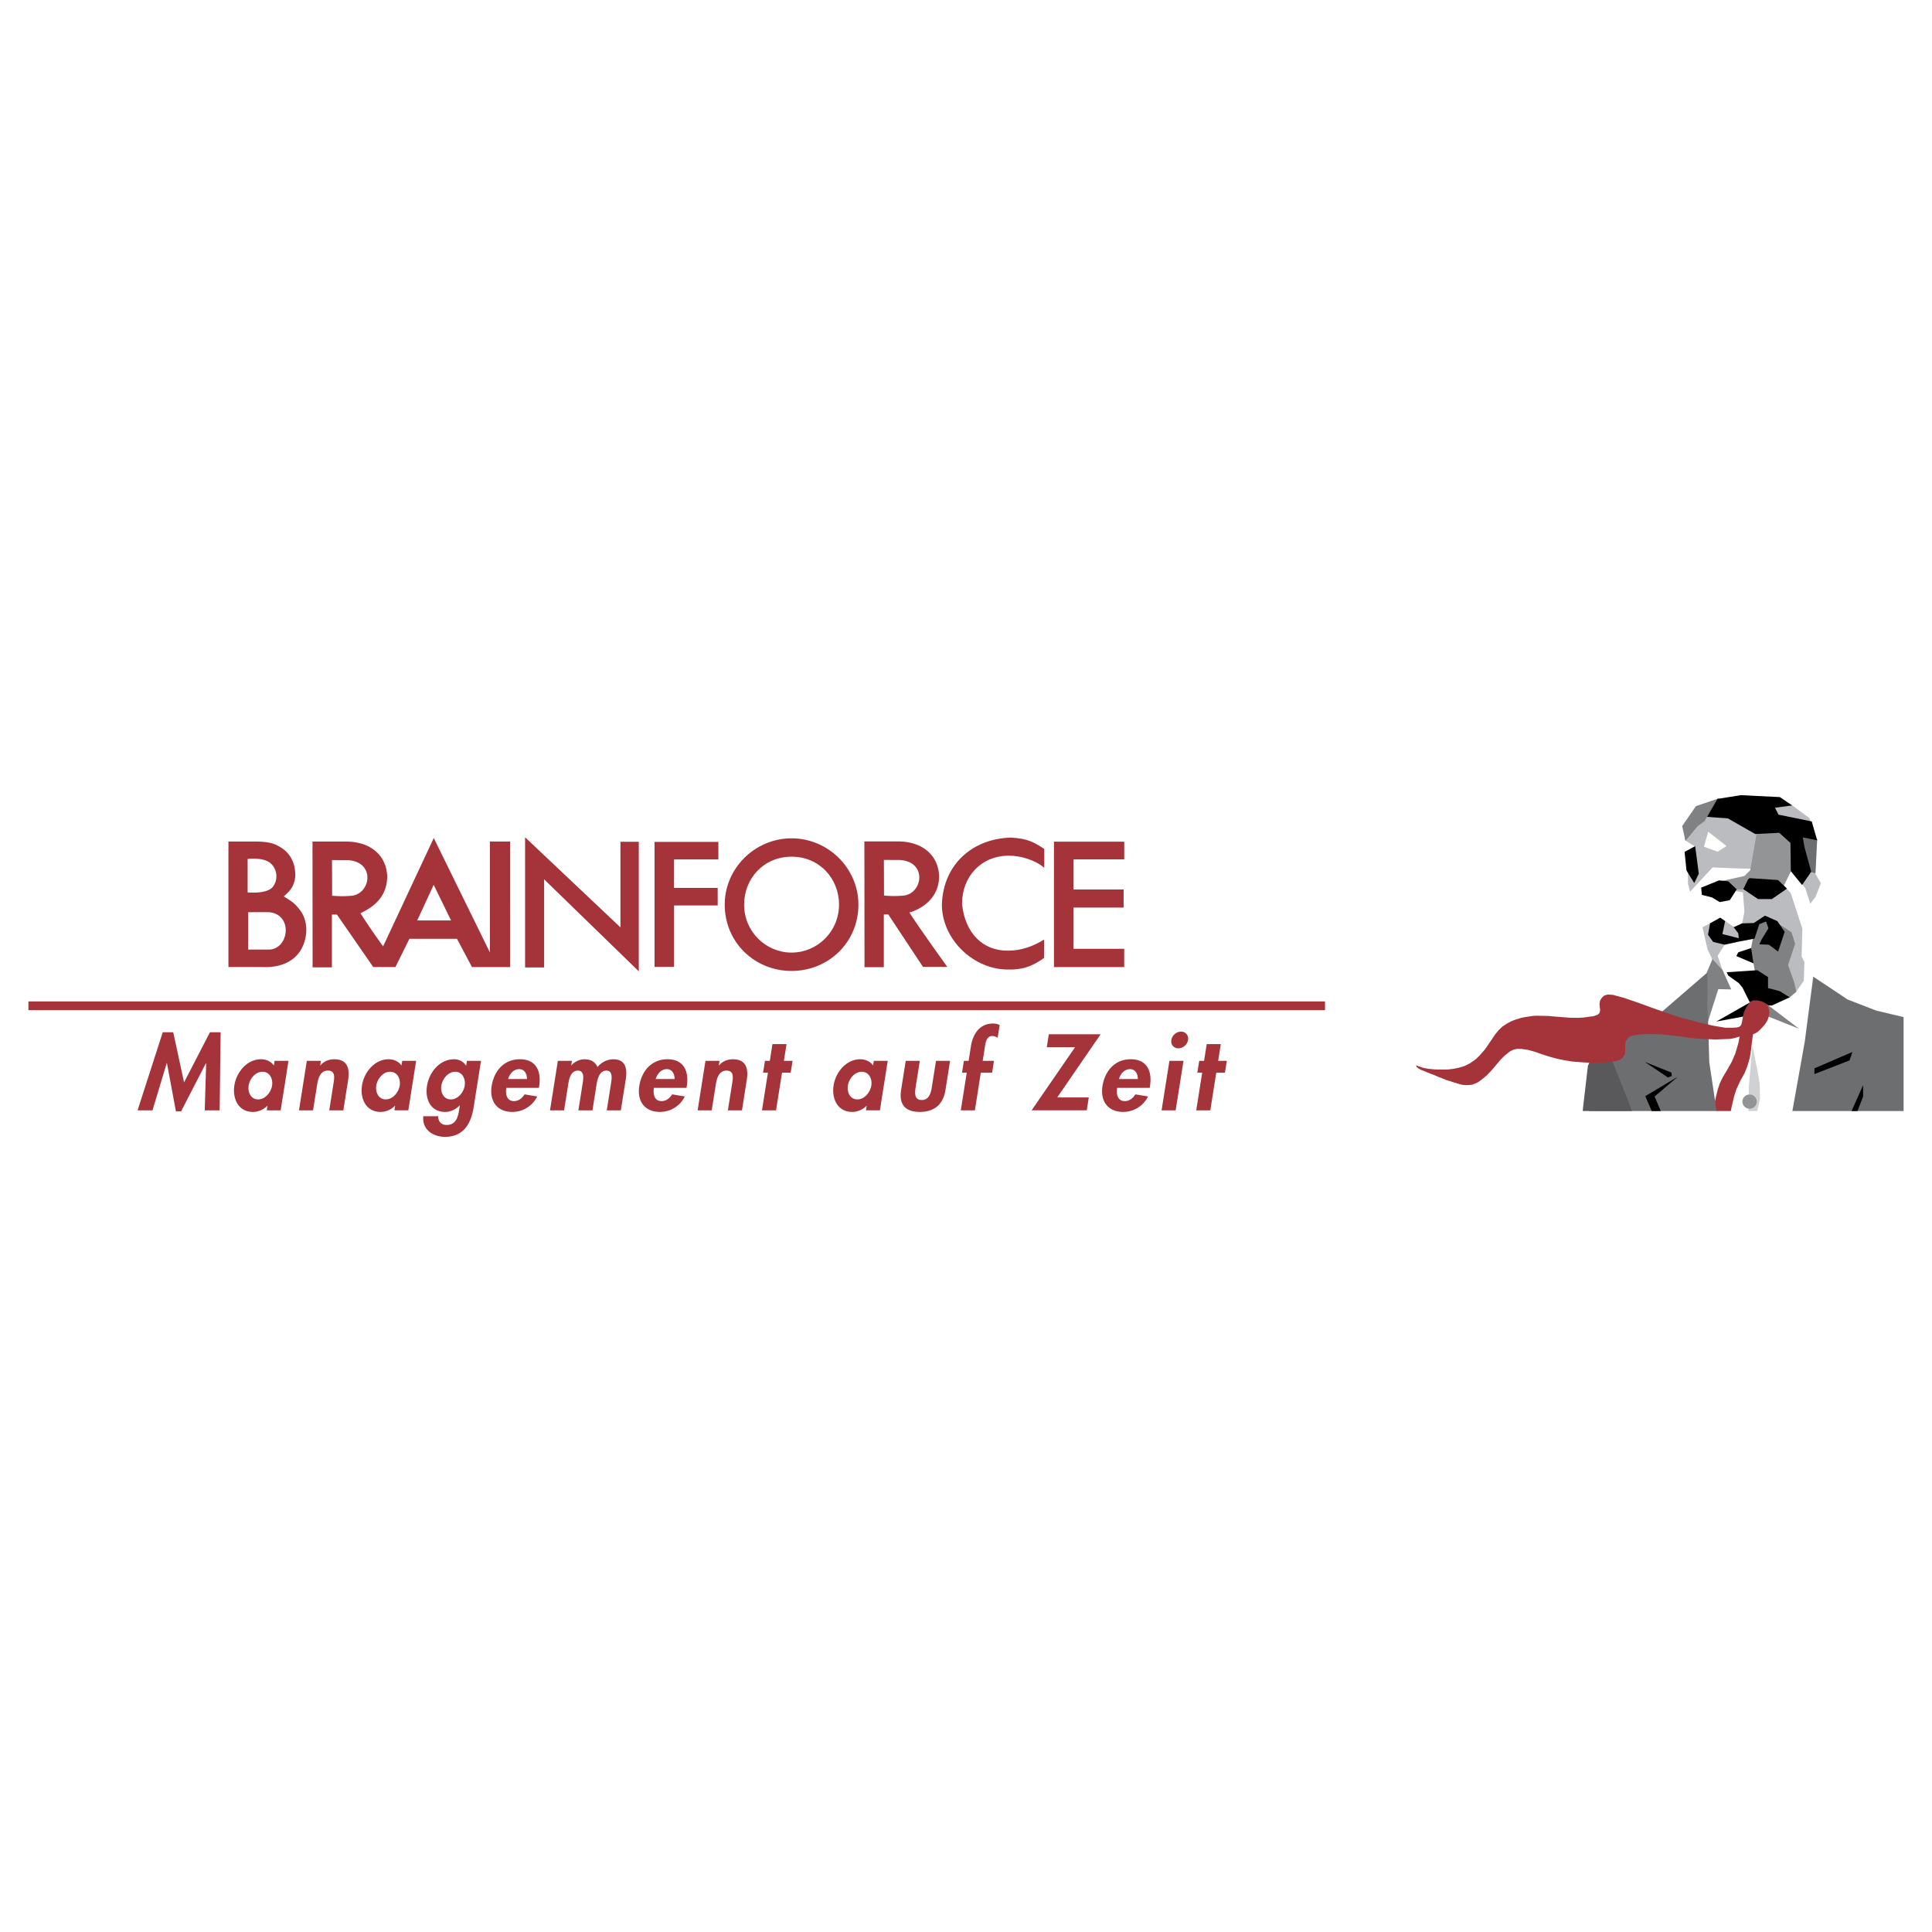<svg xmlns="http://www.w3.org/2000/svg" width="2500" height="2500" viewBox="0 0 192.756 192.756"><g fill-rule="evenodd" clip-rule="evenodd"><path fill="#fff" d="M0 0h192.756v192.756H0V0z"/><path fill="#a5333a" d="M52.388 83.534l9.514 8.99v-8.54h1.831V96.91l-9.447-9.181v8.791h-1.898V83.534zM67.249 85.744v2.841h4.355v1.755h-4.351v6.123h-1.95V83.997h6.369v1.747h-4.423zM78.975 95.04c-2.563 0-4.734-2.086-4.734-4.785 0-2.604 1.95-4.784 4.734-4.784s4.734 2.181 4.734 4.784c-.001 2.699-2.171 4.785-4.734 4.785zm0-11.401c-3.645 0-6.67 2.981-6.67 6.616 0 3.77 2.992 6.616 6.67 6.616s6.67-2.846 6.67-6.616c0-3.634-3.026-6.616-6.67-6.616zM104.186 86.584c-.893-.776-2.35-1.213-3.525-1.213-2.797 0-4.678 2.106-4.678 4.804.28 2.868 2.032 4.712 4.624 4.671 1.223 0 2.477-.415 3.559-1.108v1.84c-.945.641-1.809 1.165-3.467 1.151-3.484.088-6.728-2.958-6.728-6.481.13-4.036 3.076-6.571 6.876-6.681 1.734.091 2.33.479 3.34 1.133v1.884h-.001zM105.154 83.977h7.012v1.759h-5.07v3.011h5.008v1.803h-5.008v4.113h5.068v1.825h-7.01V83.977z"/><path fill="#a5333a" stroke="#a5333a" stroke-width=".872" stroke-miterlimit="2.613" d="M2.834 100.348h129.361H2.834z"/><path fill="#a5333a" d="M20.569 106.072h-.021l-2.482 4.811h-.513l-.897-4.815h-.021l-1.42 4.711h-1.489l2.512-7.793h1.046l1.08 5.004 2.583-5.004h1.066l-.097 7.793h-1.489l.142-4.707zM25.752 109.688c-.723 0-1.05-.721-.945-1.383s.659-1.375 1.382-1.375c.722 0 1.061.713.957 1.375-.105.662-.671 1.383-1.394 1.383zm3.032-3.848h-1.388l-.074.467c-.277-.402-.764-.625-1.276-.625-1.415 0-2.455 1.299-2.661 2.602-.211 1.334.404 2.652 1.849 2.652.512 0 1.069-.221 1.432-.613h.02l-.072.455h1.389l.781-4.938zM31.943 106.299h.021c.363-.443.885-.615 1.389-.615 1.327 0 1.56.938 1.378 2.084l-.477 3.012h-1.405l.413-2.611c.094-.592.245-1.354-.552-1.354-.838 0-.996.934-1.089 1.52l-.387 2.445h-1.405l.782-4.939h1.405l-.073.458zM38.487 109.688c-.723 0-1.05-.721-.945-1.383s.659-1.375 1.382-1.375c.722 0 1.061.713.957 1.375-.106.662-.672 1.383-1.394 1.383zm3.031-3.848H40.13l-.074.467c-.277-.402-.765-.625-1.276-.625-1.415 0-2.455 1.299-2.661 2.602-.211 1.334.404 2.652 1.849 2.652.512 0 1.069-.221 1.433-.613h.02l-.072.455h1.389l.78-4.938zM44.981 109.688c-.724 0-1.053-.711-.948-1.373.105-.662.662-1.385 1.385-1.385s1.051.723.946 1.385c-.105.662-.659 1.373-1.383 1.373zm3.009-3.848h-1.405l-.076.477h-.021c-.22-.383-.683-.635-1.175-.635-1.467 0-2.498 1.309-2.711 2.662-.21 1.324.363 2.592 1.809 2.592.522 0 1.085-.252 1.45-.654h.02l-.051.322c-.118.748-.279 1.633-1.273 1.633-.533 0-.85-.346-.836-.873h-1.486c-.14 1.324.959 2.059 2.165 2.059 1.848 0 2.6-1.328 2.856-2.949l.734-4.634zM50.693 107.654c.151-.508.539-.986 1.103-.986.543 0 .788.488.78.986h-1.883zm3.072.879l.027-.172c.235-1.484-.3-2.68-1.921-2.68-1.6 0-2.581 1.176-2.818 2.67-.236 1.496.527 2.584 2.057 2.584 1.037 0 1.99-.555 2.489-1.541l-1.265-.209c-.254.391-.59.672-1.053.672-.735 0-.865-.703-.767-1.324h3.251zM56.99 106.289h.021a1.773 1.773 0 0 1 1.31-.605c.613 0 1.055.252 1.293.777a2.056 2.056 0 0 1 1.568-.777c1.256 0 1.416.949 1.247 2.023l-.487 3.072h-1.405l.41-2.59c.076-.482.248-1.375-.449-1.375-.769 0-.923 1.033-1.004 1.545l-.383 2.42h-1.405l.396-2.5c.076-.482.293-1.465-.445-1.465-.789 0-.911 1.023-.993 1.539l-.384 2.426h-1.405l.783-4.939h1.404l-.072.449zM65.42 107.654c.151-.508.539-.986 1.103-.986.543 0 .788.488.78.986H65.42zm3.073.879l.027-.172c.235-1.484-.3-2.68-1.921-2.68-1.601 0-2.582 1.176-2.818 2.67-.237 1.496.526 2.584 2.056 2.584 1.037 0 1.99-.555 2.489-1.541l-1.266-.209c-.253.391-.589.672-1.053.672-.735 0-.865-.703-.767-1.324h3.253zM71.716 106.299h.02c.363-.443.885-.615 1.39-.615 1.327 0 1.559.938 1.377 2.084l-.477 3.012h-1.404l.413-2.611c.094-.592.245-1.354-.552-1.354-.837 0-.996.934-1.088 1.52l-.388 2.445h-1.404l.782-4.939h1.405l-.074.458zM77.427 110.779h-1.406l.595-3.756h-.484l.188-1.183h.483l.265-1.672h1.405l-.265 1.672h.867l-.188 1.183h-.866l-.594 3.756zM85.539 109.688c-.723 0-1.051-.721-.945-1.383.104-.662.659-1.375 1.382-1.375.722 0 1.062.713.956 1.375-.105.662-.671 1.383-1.393 1.383zm3.03-3.848H87.18l-.073.467c-.277-.402-.764-.625-1.276-.625-1.416 0-2.455 1.299-2.662 2.602-.211 1.334.404 2.652 1.85 2.652.512 0 1.069-.221 1.433-.613h.02l-.073.455h1.389l.781-4.938zM91.77 105.84l-.423 2.674c-.089.564-.106 1.236.611 1.236s.914-.672 1.003-1.236l.423-2.674h1.405l-.46 2.906c-.228 1.436-1.09 2.189-2.559 2.189-1.47 0-2.093-.754-1.866-2.189l.46-2.906h1.406zM97.264 110.779h-1.406l.594-3.756h-.473l.188-1.184h.473l.229-1.455c.193-1.211.861-2.268 2.218-2.268.23 0 .455.051.648.16l-.199 1.26c-.166-.092-.336-.172-.547-.172-.623 0-.684.818-.746 1.223l-.199 1.252h1.127l-.188 1.184h-1.127l-.592 3.756zM108.631 109.488l-.205 1.289h-5.502l4.338-6.3h-2.826l.205-1.289h5.17l-4.329 6.3h3.149zM111.637 107.654c.15-.508.539-.986 1.102-.986.543 0 .789.488.781.986h-1.883zm3.072.879l.025-.172c.236-1.484-.299-2.68-1.92-2.68-1.6 0-2.58 1.176-2.818 2.67-.236 1.496.527 2.584 2.057 2.584 1.037 0 1.99-.555 2.488-1.541l-1.266-.209c-.252.391-.588.672-1.051.672-.736 0-.865-.703-.768-1.324h3.253zM117.295 110.779h-1.404l.783-4.939h1.404l-.783 4.939zm1.238-7.021c-.072.463-.504.834-.965.834s-.775-.371-.701-.834c.07-.451.502-.834.965-.834s.773.383.701.834zM120.752 110.779h-1.404l.593-3.756h-.482l.187-1.183h.483l.266-1.672h1.406l-.266 1.672h.865l-.187 1.183h-.865l-.596 3.756zM29.794 90.629c-.476-.615-.937-.839-1.479-1.194.375-.372 1.06-.819 1.144-2.036.028-1.272-.489-2.376-1.688-2.991-.38-.21-.884-.434-2.184-.447h-2.795V96.48s3.019-.008 3.55.006c1.076.027 2.74-.209 3.663-1.692.586-.95.963-2.809-.211-4.165zM24.706 85.7s1.607-.215 2.32.456c.685.644.671 1.622.28 2.195-.489.909-2.6.682-2.6.682V85.7zm2.083 9.039H24.76v-3.727s.841-.006 2.058-.006c2.487.21 2.012 3.76-.029 3.733zM48.876 83.961v11.06l-5.599-11.412-5.055 10.816s-1.3-1.797-2.259-3.312c1.126-.54 2.65-1.49 2.669-3.667-.061-2.045-1.598-3.485-4.138-3.485h-3.317l.011 12.552h1.927v-5.267h.5l3.62 5.234h2.218l1.394-2.818h4.745l1.498 2.824h3.813V83.961h-2.027zm-15.741 5.407c0-1.465-.012-3.561-.012-3.561s.512.008 1.56.008c2.788.146 2.34 3.347.397 3.556-.852.07-1.341.042-1.945-.003zm8.49 2.468l1.644-3.556 1.734 3.556h-3.378zM90.735 91.042c1.258-.371 2.941-1.435 2.96-3.61-.061-2.046-1.599-3.485-4.138-3.485H86.24l.012 12.551h1.927v-5.266h.444l3.463 5.234 2.429.001c-.001 0-2.821-3.91-3.78-5.425zm-2.538-1.689c0-1.465-.012-3.562-.012-3.562s.512.009 1.561.009c2.787.145 2.34 3.346.396 3.556-.852.069-1.341.042-1.945-.003z"/><path fill="#6d6e70" d="M187.197 100.83l-2.867-1.111-3.42-2.278-.849 6.493-1.235 6.912h11.096v-9.369l-2.725-.647z"/><path d="M174.719 99.939l-.68 1.463-2.803.518 3.483-1.981z"/><path fill="#bbbcbf" d="M173.072 88.888l-.978-1.066 2.094-.214.521-.924-2.182-.071-1.662-.071-2.24 2.417-.215-.783v-1.053l.938.129-.217-2.773-1.012-.64-.072-1.151 1.228-1.906 2.022-1.066 7.223.426 2.023 1.493.445 1.803.067 1.833.064 1.91.551.924-.512 1.336-.543.726-.506-1.564-1.445-1.777-.691 1.533.691.742 1.156 3.556-.072 2.772.283.562-.066 1.855-.803 1.17-1.281.535-.877-.496-1.805-2.346-.363-2.062.146-.995-2.888.569-.725 1.138.533 1.586-.605-.45-1.01.569.578-1.279-.506-1.067-.505-2.204 1.806-.957 1.371.957.795-.427.217-1.137-.154-1.92-.817-.142z"/><path fill="#808183" d="M170.852 95.689l1.015 1.108.858 1.916-1.291-.029-1.069 3.353-.086-4.978.573-1.37z"/><path fill="#6d6e70" d="M170.535 105.982l-.172-5.929-.019-3.028-6.324 5.465-4.174 2.369-1.297 5.987h12.715l-.729-4.864z"/><path d="M168.07 84.991l1.059-.568.359 2.746-.455.935-.771-1.252-.192-1.861zM174.74 94.581l.194.402.269.202-.187.958-1.78-.756.192-.374 1.312-.432zM165.08 109.402l2.315-1.98-3.241 1.943.641 1.481h.902l-.617-1.444z"/><path fill="#59595b" d="M162.551 110.115l-2.213-5.584-1.061 1.057-.406-.266-.445 1.018-.492 4.215-.02.291h4.902l-.265-.731z"/><path d="M164.098 105.945l2.66 1.063.039.342-.385.15-2.314-1.555z"/><path fill="#fff" d="M170.432 82.986l1.82 1.423-.883.569-1.371-.499.434-1.493z"/><path fill="#929496" d="M171.803 87.893l2.24-.497.578-.57.649-3.734 3.9-.461-.434 4.195-.752 1.507-3.869.402h-1.154l-1.158-.842z"/><path d="M169.727 88.559l1.775-.721.924.091.849.806-.695 1.077-1.002.19-.76-.46-1.023-.261-.068-.722zM174.393 87.762l.154-.151 2.853.19.889.858-1.506 1.039h-1.387l-1.466-.987.463-.949z"/><path fill="#808183" d="M175.344 92.363l1.004-.916 2.388 1.564.362 1.138-.703 2.134.63 1.778.188.888-.69.592-2.859-.672-.609-2.16-.145-.782-.201-1.351.201-1.066.434-1.147z"/><path d="M171.617 91.557l.5.343-.273 1.291 1.636.417-.052-.493-.461-.608.847-.38 1.157-.037 1.119-.734 1.234.544.733 1.068-.657 1.969-.925-.685-.948-.036.254-.532.657-1.062-.233-.684-.678.265-.478 1.443-1.621.304-1.348.302-1.158-.276-.512-.709.203-1.14 1.004-.57zM172.271 96.998l3.051-.201 1.074.683v1.1l1.159.305 1.004.619-1.784.82-1.693-.062-.543-.33-.685-1.389-.374-.457-1.054-.758-.155-.33z"/><path fill="#808183" d="M168.158 83.898l-.326-1.481 1.371-1.99 2.311-.782-1.207 1.839-.227.435-.695.498-1.227 1.481z"/><path fill="#6d6e70" d="M179.678 83.2l1.623.543-.17 3.38-.805-.226-.144-.284-.504-3.413z"/><path d="M171.359 79.704l2.327-.369 3.888.19 1.229.835-1.711.228.347.69 3.317.677.547 1.886-1.434-.292.162.962.678 2.463-.918 1.319-1.121-1.378-.035-2.815-1.119-1.008-2.399.116-2.728-1.556-2.082-.153 1.052-1.795z"/><path fill="#d0d1d3" d="M175.6 109.648l-.039-1.564-.217-1.277-.508-2.491-.359 4.17-.026 2.36h.861l.288-1.198z"/><path d="M175.273 109.908a.712.712 0 0 1-.717.705.711.711 0 0 1-.717-.705c0-.391.32-.707.717-.707.395 0 .717.317.717.707z" fill="#929496"/><path fill="#a5333a" d="M172.734 110.576l.282-1.203.236-.725.385-.832.42-.746.273-.685.244-.838.131-.809.084-.775.102-.707.052-.399-1.338.348-.175.891-.297 1.006-.344.81-.527.93-.391.646-.289.598-.197.596-.219.89-.07.35.14.924h1.448l.05-.27z"/><path fill="#808183" d="M176.232 100.156l3.272 2.489-3.131-1.243-.141-1.246z"/><path d="M141.281 106.291l.74.256.502.09.611.059.613.012h.689l.623-.08.561-.119.475-.146.551-.27.576-.402.383-.365.557-.641.377-.549.35-.508.266-.404.355-.434.381-.369.441-.287.461-.25.451-.174.617-.182.539-.09.521-.08.416-.02.631.016.473.004.533.051.838.068.828.061.781.01.543-.027.512-.072.535-.068.422-.162.168-.193.047-.268-.027-.176-.039-.42.059-.338.195-.303.215-.193.35-.105.531.037 1.039.281.738.25.898.311.967.352 1.234.439 1.07.371.812.258 1.016.262 1.006.275 1.215.275 1.193.199.707.006.445-.025.275-.078.15-.146.061-.15.066-.305.051-.307.09-.453.127-.309.168-.312.178-.275.207-.248.287-.129.434.008.473.125.363.193.242.387.096.451-.08.484-.107.326-.227.371-.268.318-.23.248-.271.246s-.279.197-.486.217-.393 0-.393 0l-.266-.078-.287.191-.424.152-.494.139-.408.07-.705.029-.711.029-.967-.039-.898-.045-.857-.094-.553-.09-.568-.078-.674-.074-.572-.064-.75-.039-.93-.02-.855.049-.488.07-.4.104-.248.191-.158.207-.088.188-.039.316.02.531-.049.336-.08.188-.193.248-.279.168-.324.098-.445.068-.525.055-.865.035-.99.002-.809-.049-.764-.066-.748-.121-.779-.162-.684-.188-.641-.201-.734-.258-.4-.121-.434-.113-.582-.084-.432-.014-.182.031-.191.045-.281.125-.189.127-.434.346-.436.434-.295.355-.404.484-.359.395-.311.314-.326.279-.34.264-.26.168-.25.107-.246.1-.326.039-.344.01-.348-.039-.422-.109-.443-.139-.711-.225-.416-.168-.375-.139-.375-.168-.479-.178-.537-.227-.334-.127-.297-.168-.148-.119-.061-.168z" fill="#a5333a"/><path d="M185.883 109.398v-1.138l-1.149 2.586h.586l.563-1.448zM184.805 104.959l-.27.834-3.51 1.367v-.57l3.78-1.631z"/></g></svg>